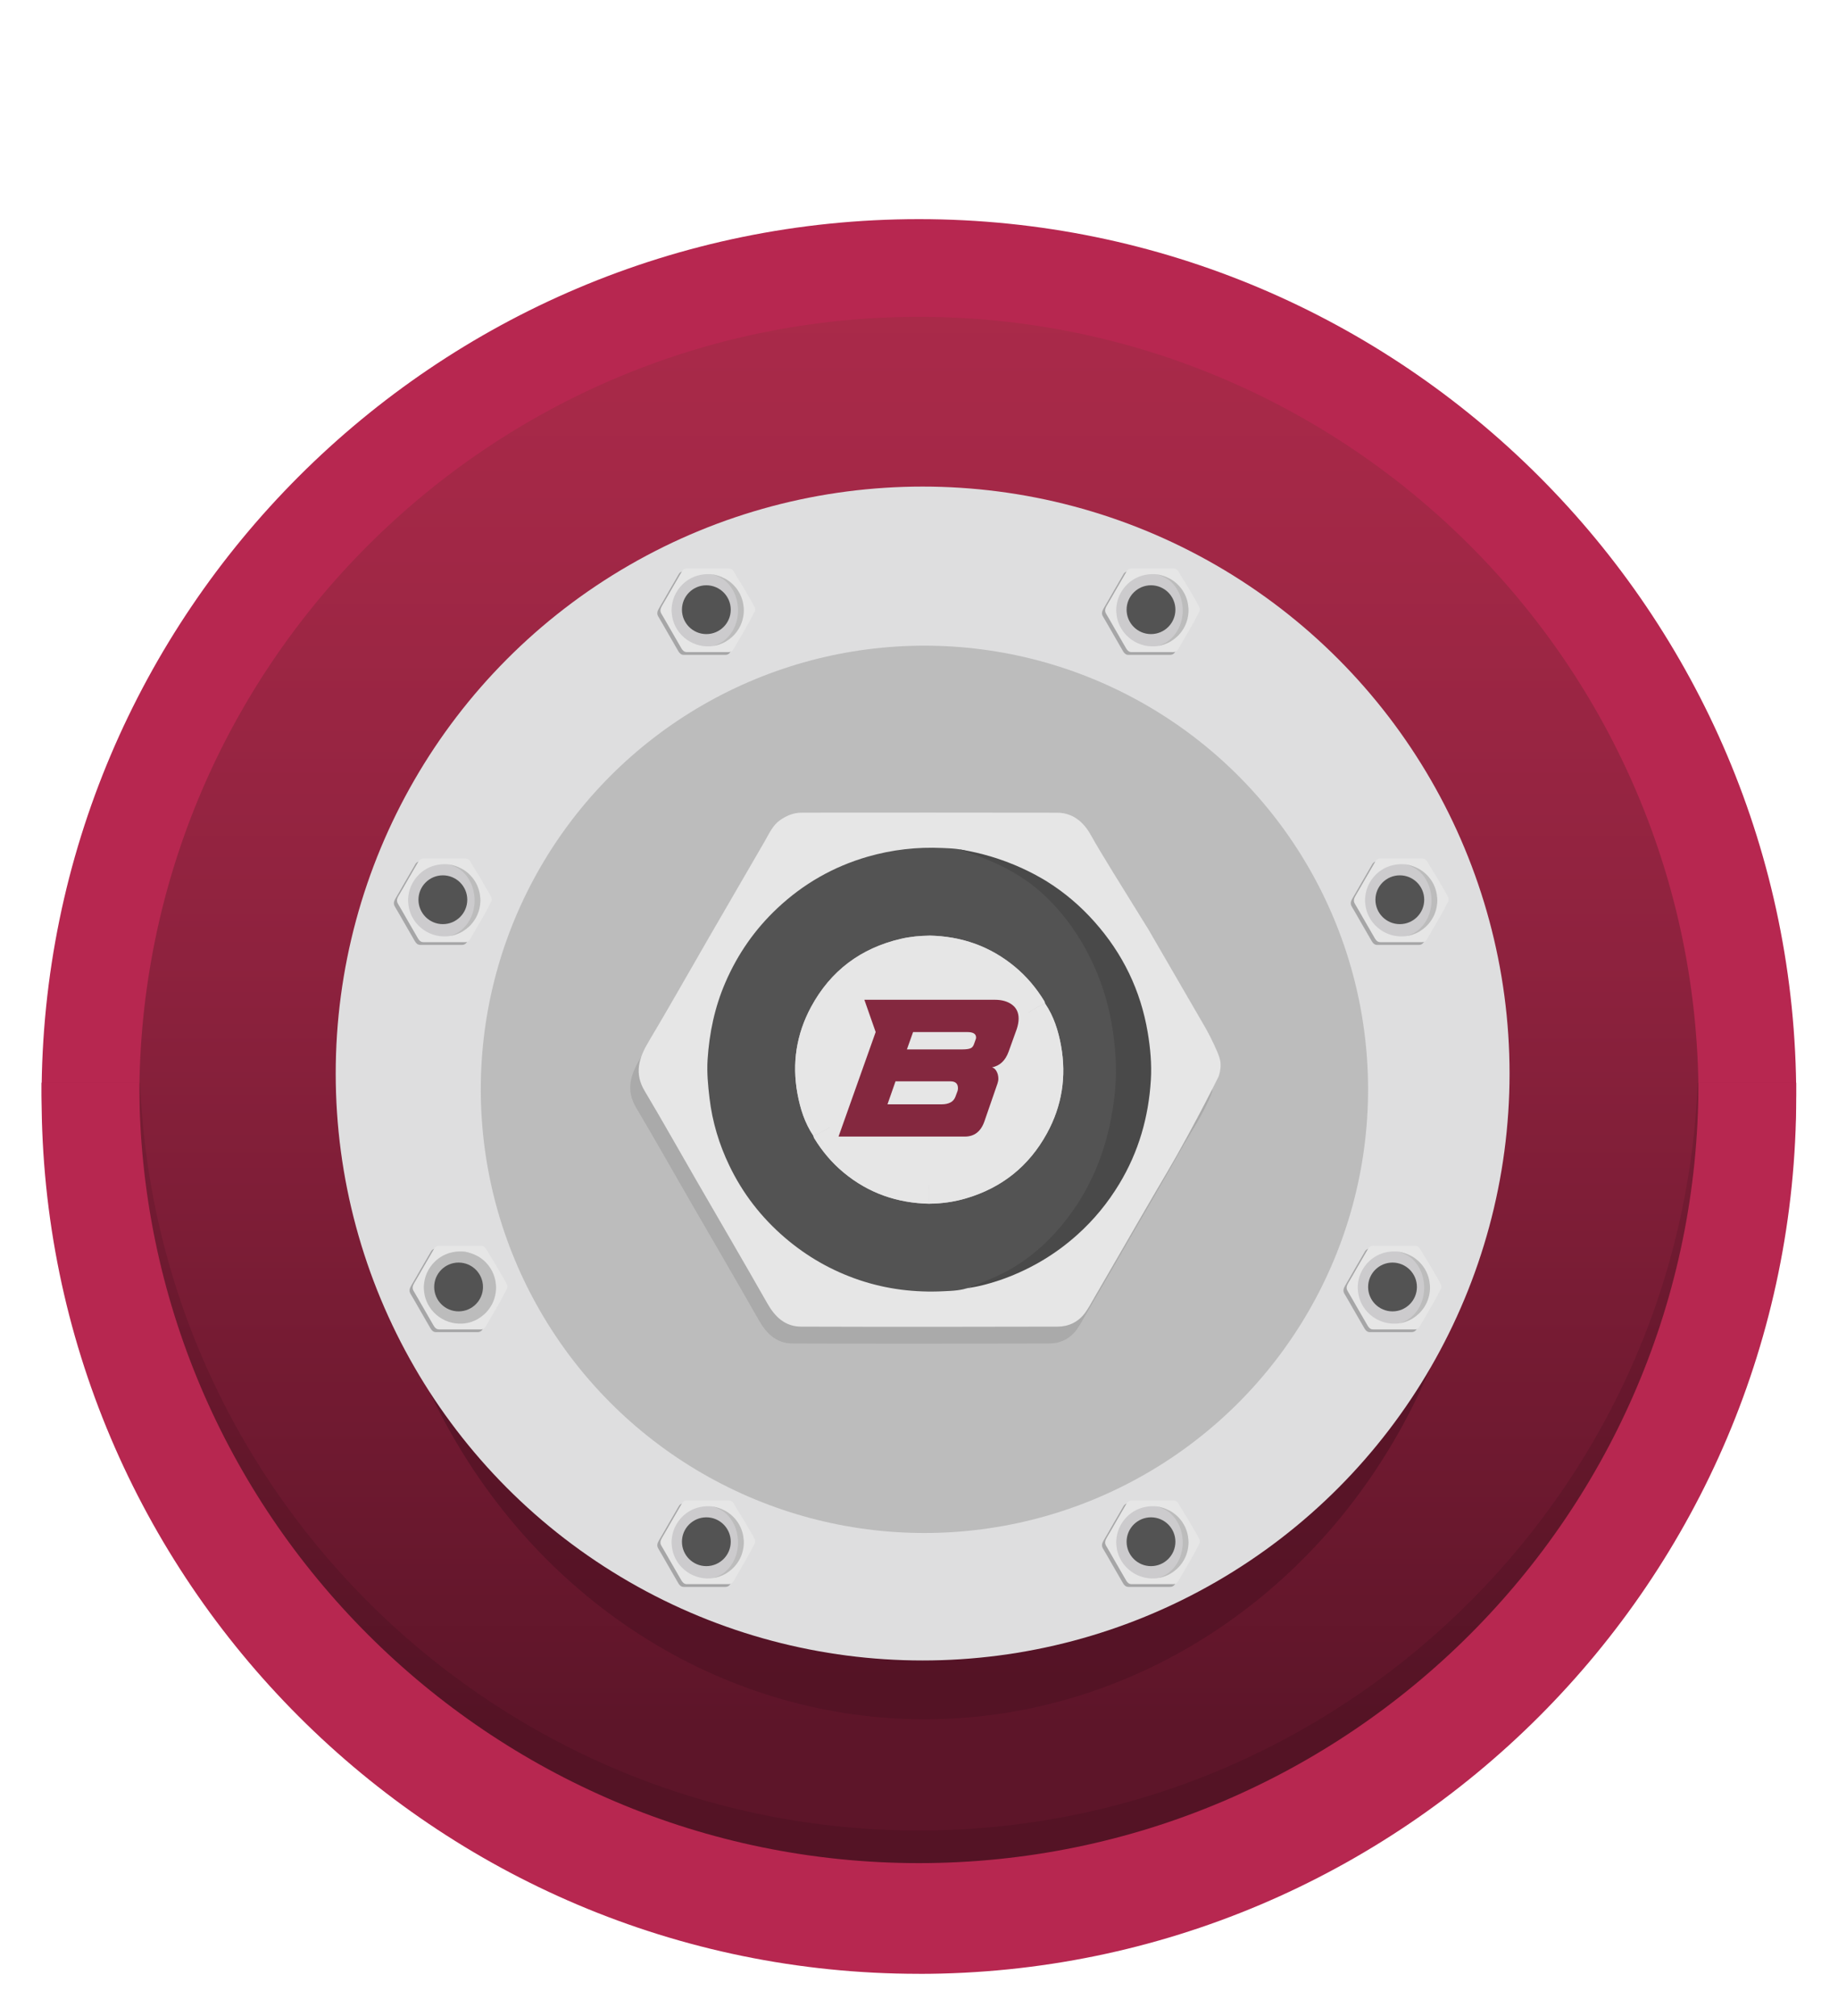 <?xml version="1.0" encoding="UTF-8"?> <svg xmlns="http://www.w3.org/2000/svg" xmlns:xlink="http://www.w3.org/1999/xlink" id="Layer_2" data-name="Layer 2" viewBox="0 0 400 438.76"> <defs> <style> .cls-1 { clip-path: url(#clippath); } .cls-2 { fill: none; } .cls-2, .cls-3, .cls-4, .cls-5, .cls-6, .cls-7, .cls-8, .cls-9, .cls-10, .cls-11, .cls-12, .cls-13, .cls-14, .cls-15 { stroke-width: 0px; } .cls-3 { fill: url(#linear-gradient); } .cls-4 { opacity: .1; } .cls-5 { opacity: .25; } .cls-16 { filter: url(#drop-shadow-2); } .cls-6 { filter: url(#drop-shadow-1); } .cls-6, .cls-13 { fill: #b72750; } .cls-7 { fill: #494949; } .cls-8 { fill: #84283f; } .cls-9 { fill: #535353; } .cls-10 { fill: #dededf; } .cls-11 { fill: #cccbcd; } .cls-12 { fill: #bcbcbc; } .cls-14 { fill: #e6e6e6; } .cls-15 { fill: #501224; opacity: .68; } </style> <linearGradient id="linear-gradient" x1="199.97" y1="375.74" x2="199.97" y2="38.75" gradientUnits="userSpaceOnUse"> <stop offset="0" stop-color="#5d1529"></stop> <stop offset=".13" stop-color="#6a182e"></stop> <stop offset=".5" stop-color="#8e223e"></stop> <stop offset=".8" stop-color="#a42847"></stop> <stop offset="1" stop-color="#ad2b4b"></stop> </linearGradient> <filter id="drop-shadow-1" filterUnits="userSpaceOnUse"> <feOffset dx="0" dy="2.83"></feOffset> <feGaussianBlur result="blur" stdDeviation="2.83"></feGaussianBlur> <feFlood flood-color="#000" flood-opacity=".15"></feFlood> <feComposite in2="blur" operator="in"></feComposite> <feComposite in="SourceGraphic"></feComposite> </filter> <clipPath id="clippath"> <path class="cls-2" d="m384.85,236.7c-2.21,100.14-85.74,180.62-184.87,179.38-97.76-1.23-178.62-81.53-180.29-180.29-.12-77.02-.24-154.05-.36-231.07C139.07,3.14,258.82,1.57,378.57,0c2.09,78.9,4.19,157.8,6.28,236.7Z"></path> </clipPath> <filter id="drop-shadow-2" filterUnits="userSpaceOnUse"> <feOffset dx="0" dy="2.83"></feOffset> <feGaussianBlur result="blur-2" stdDeviation="2.83"></feGaussianBlur> <feFlood flood-color="#000" flood-opacity=".16"></feFlood> <feComposite in2="blur-2" operator="in"></feComposite> <feComposite in="SourceGraphic"></feComposite> </filter> </defs> <g id="Layer_1-2" data-name="Layer 1"> <g> <circle class="cls-3" cx="199.97" cy="235.78" r="180.29"></circle> <path class="cls-6" d="m199.98,426.71c-105.28,0-190.93-85.65-190.93-190.93S94.7,44.86,199.98,44.86s190.93,85.65,190.93,190.93-85.65,190.93-190.93,190.93Zm0-360.59c-93.55,0-169.66,76.11-169.66,169.66s76.11,169.66,169.66,169.66,169.66-76.11,169.66-169.66-76.11-169.66-169.66-169.66Z"></path> <g class="cls-1"> <ellipse class="cls-15" cx="201.23" cy="244.63" rx="120.62" ry="129.52"></ellipse> </g> <path class="cls-4" d="m369.46,235.65c-3.67,90.33-78.27,162.7-169.48,162.7S34.15,325.99,30.49,235.65H9.22c3.68,102.06,87.81,183.97,190.75,183.97s187.07-81.91,190.75-183.97h-21.26Z"></path> <path class="cls-13" d="m369.63,235.61c0,.06,0,.12,0,.18,0,93.55-76.11,169.66-169.66,169.66S30.31,329.34,30.31,235.79c0-.06,0-.12,0-.18H9.05c0,.06,0,.12,0,.18,0,105.28,85.65,190.93,190.93,190.93s190.93-85.65,190.93-190.93c0-.06,0-.12,0-.18h-21.26Z"></path> </g> <circle class="cls-10" cx="200.79" cy="233.62" r="127.73"></circle> <g class="cls-16"> <circle class="cls-12" cx="201.18" cy="234.23" r="96.55"></circle> </g> <g> <path class="cls-11" d="m153.64,127.24c-3.04,0-5.51,2.47-5.51,5.51s2.47,5.51,5.51,5.51,5.51-2.47,5.51-5.51-2.47-5.51-5.51-5.51Zm4.09,7.53v.13h-.76v1.44h-2.11v.21h-.55v.21h-1.9v-.38h-.59v-.68h-1.39v-1.9h-.17v-2.03h.3v-.8h.17v-1.1h1.01v-.63h.97v-.63h2.15v.13h1.48v1.06h.89v1.18h.89v3.8h-.38Z"></path> <path class="cls-5" d="m163.65,133.6c-.29.77-.77,1.44-1.17,2.15-.57,1.02-1.16,2.02-1.74,3.03-.52.9-1.04,1.8-1.56,2.7-.11.18-.2.37-.33.55-.24.33-.58.48-.97.48-3.1,0-5.99.01-9.08,0-.56,0-.92-.34-1.19-.82-.83-1.46-1.67-2.9-2.51-4.35-.61-1.06-1.21-2.13-1.84-3.18-.38-.63-.2-1.17.14-1.75.72-1.21,1.41-2.43,2.11-3.65.67-1.15,1.34-2.31,2.01-3.46.15-.26.27-.55.54-.74.23-.16.48-.26.77-.26,3.01,0,6.03,0,9.04,0,.58,0,.94.34,1.22.84.82,1.45,1.67,2.89,2.5,4.33.62,1.07,1.23,2.14,1.85,3.2.1.17.15.35.23.53v.4Zm-8.87,7.5c.07,0,.14,0,.2-.02,1.36-.31,2.57-.91,3.61-1.85.58-.52,1.07-1.12,1.48-1.79.69-1.13,1.04-2.37,1.12-3.69.03-.56-.02-1.12-.11-1.68-.25-1.49-.89-2.8-1.89-3.93-.79-.89-1.74-1.57-2.85-2.02-.5-.2-1.01-.39-1.56-.45-.32-.13-.65-.13-.98-.15-.9-.04-1.79.06-2.66.31-1.21.35-2.28.96-3.19,1.82-.8.75-1.41,1.63-1.84,2.63-.38.88-.57,1.79-.63,2.74-.03.45.02.91.07,1.36.1.84.34,1.64.7,2.39.47.98,1.13,1.83,1.96,2.54.79.68,1.67,1.18,2.65,1.51.97.33,1.97.45,2.98.4.31-.02.64-.02.94-.15Z"></path> <path class="cls-14" d="m161.61,129.31c-1.13-1.67-2.26-3.34-3.38-5.02-2.76-.06-5.52-.12-8.27-.19-1.4,2.15-2.81,4.3-4.21,6.44.14,1.71.29,3.42.43,5.13l4.06,5.42,3.81.28,6.11-1.98c.91-1.9,1.82-3.8,2.74-5.7-.42-1.46-.85-2.93-1.27-4.39Zm-1.94,8.8h-.84v.08h-9.33v-.08h-.59v-10.55h10.76v10.55Z"></path> <path class="cls-14" d="m164.24,133.07c-.23.46-.6,1.19-1.08,2.08-.66,1.2-.65,1.14-1.74,3.03-.52.9-1.04,1.8-1.56,2.7-.11.18-.2.37-.33.55-.24.33-.58.48-.97.48-3.03,0-6.06.01-9.08,0-.56,0-.92-.34-1.19-.82-.83-1.46-1.67-2.9-2.51-4.35-.61-1.06-1.21-2.13-1.84-3.18-.38-.63-.2-1.17.14-1.75.72-1.21,1.41-2.43,2.11-3.65.67-1.15,1.34-2.31,2.01-3.46.15-.26.27-.55.54-.74.23-.16.48-.26.77-.26,3.01,0,6.03,0,9.04,0,.18,0,.33.03.48.09.44.18.66.59.75.74.33.59,1.05,1.75,2.01,3.3.67,1.15,1.34,2.31,2.01,3.46.14.25.25.47.33.64.19.4.21.53.22.66,0,.2-.04.37-.08.47Zm-8.78,7.43c.07,0,.14,0,.2-.02,1.36-.31,2.57-.91,3.61-1.85.58-.52,1.07-1.12,1.48-1.79.69-1.13,1.04-2.37,1.12-3.69.03-.56-.02-1.12-.11-1.68-.25-1.49-.89-2.8-1.89-3.93-.79-.89-1.74-1.57-2.85-2.02-.5-.2-1.01-.39-1.56-.45-.32-.13-.65-.13-.98-.15-.9-.04-1.79.06-2.66.31-1.21.35-2.28.96-3.19,1.82-.8.75-1.41,1.63-1.84,2.63-.38.88-.57,1.79-.63,2.74-.03.45.02.91.07,1.36.1.84.34,1.64.7,2.39.47.98,1.13,1.83,1.96,2.54.79.68,1.67,1.18,2.65,1.51.97.33,1.97.45,2.98.4.31-.02.64-.02.94-.15Z"></path> <path class="cls-11" d="m155.46,140.5c-.3.12-.63.13-.94.15-1.02.05-2.02-.07-2.98-.4-.98-.33-1.86-.83-2.65-1.51-.83-.71-1.48-1.56-1.96-2.54-.36-.76-.6-1.55-.7-2.39-.05-.45-.1-.91-.07-1.36.06-.95.25-1.86.63-2.74.44-1,1.05-1.88,1.84-2.63.92-.86,1.98-1.47,3.19-1.82.87-.25,1.76-.35,2.66-.31.33.02.67.02.98.15.11.03.26.08.44.14,1.2.41,2.03,1.06,2.46,1.43.23.2,1.09.98,1.76,2.31.93,1.84.9,3.51.88,4.15-.01.38-.06,1.1-.3,1.98-.13.49-.43,1.45-1.1,2.51-.23.37-.42.67-.77,1.03-.7.74-1.47,1.12-1.93,1.34-.38.19-.7.3-.79.33-.26.09-.48.14-.65.18Zm-1.45-12.45c-.34,0-.68.04-1.01.11-1.42.33-2.48,1.13-3.18,2.41-.52.96-.68,1.99-.48,3.07.1.53.25,1.04.56,1.49.01.03.02.07.03.09.28.46.62.87,1.04,1.21.88.73,1.89,1.08,3.03,1.11.44,0,.88-.06,1.3-.19,1.27-.37,2.23-1.14,2.87-2.3.53-.97.7-2.01.5-3.11-.1-.53-.25-1.04-.56-1.49-.01-.03-.02-.07-.03-.09-.28-.46-.62-.87-1.04-1.21-.88-.73-1.89-1.08-3.03-1.1Z"></path> <path class="cls-12" d="m155.33,140.54c.18-.06.42-.15.7-.26.07-.03.48-.2.82-.39.68-.39,1.28-.9,1.8-1.51.96-1.13,1.54-2.43,1.81-3.88.13-.69.19-1.39.15-2.09-.07-1.19-.32-2.34-.83-3.42-.43-.9-.98-1.7-1.71-2.38-.92-.86-1.98-1.24-2.46-1.42-.22-.09-.41-.15-.55-.19.5.08,1.19.23,1.96.55.62.26,1.05.52,1.18.6.62.39,1.17.86,1.67,1.41,1,1.12,1.64,2.43,1.89,3.93.09.56.14,1.12.11,1.68-.08,1.32-.43,2.55-1.12,3.69-.41.67-.9,1.27-1.48,1.79-.4.36-.82.66-1.26.93-1.13.67-2.11.87-2.35.92-.14.03-.25.04-.33.06Z"></path> <path class="cls-4" d="m154.01,136.3c-1.01-.04-1.88-.4-2.57-1.14-.17-.18-.3-.39-.45-.59-.3-.56-.48-1.16-.48-1.81,0-1.76,1.38-3.27,3.12-3.44.13-.01.25-.02.38-.04,1.02.04,1.89.4,2.59,1.16.16.18.29.38.44.58.31.57.49,1.17.48,1.82-.04,1.85-1.46,3.26-3.12,3.42-.13.01-.25.02-.38.04Z"></path> <circle class="cls-9" cx="153.72" cy="132.68" r="5.31"></circle> </g> <g> <path class="cls-11" d="m153.64,330.07c-3.04,0-5.51,2.47-5.51,5.51s2.47,5.51,5.51,5.51,5.51-2.47,5.51-5.51-2.47-5.51-5.51-5.51Zm4.09,7.53v.13h-.76v1.44h-2.11v.21h-.55v.21h-1.9v-.38h-.59v-.68h-1.39v-1.9h-.17v-2.03h.3v-.8h.17v-1.1h1.01v-.63h.97v-.63h2.15v.13h1.48v1.06h.89v1.18h.89v3.8h-.38Z"></path> <path class="cls-5" d="m163.65,336.43c-.29.77-.77,1.44-1.17,2.15-.57,1.02-1.16,2.02-1.74,3.03-.52.9-1.04,1.8-1.56,2.7-.11.18-.2.37-.33.55-.24.33-.58.48-.97.48-3.1,0-5.99.01-9.08,0-.56,0-.92-.34-1.19-.82-.83-1.46-1.67-2.9-2.51-4.35-.61-1.06-1.21-2.13-1.84-3.18-.38-.63-.2-1.17.14-1.75.72-1.21,1.41-2.43,2.11-3.65.67-1.15,1.34-2.31,2.01-3.46.15-.26.27-.55.54-.74.23-.16.48-.26.77-.26,3.01,0,6.03,0,9.04,0,.58,0,.94.34,1.22.84.82,1.45,1.67,2.89,2.5,4.33.62,1.07,1.23,2.14,1.85,3.2.1.17.15.35.23.53v.4Zm-8.87,7.5c.07,0,.14,0,.2-.02,1.36-.31,2.57-.91,3.61-1.85.58-.52,1.07-1.12,1.48-1.79.69-1.13,1.04-2.37,1.12-3.69.03-.56-.02-1.12-.11-1.68-.25-1.49-.89-2.8-1.89-3.93-.79-.89-1.74-1.57-2.85-2.02-.5-.2-1.01-.39-1.56-.45-.32-.13-.65-.13-.98-.15-.9-.04-1.79.06-2.66.31-1.21.35-2.28.96-3.19,1.82-.8.75-1.41,1.63-1.84,2.63-.38.88-.57,1.79-.63,2.74-.03.45.02.91.07,1.36.1.84.34,1.64.7,2.39.47.98,1.13,1.83,1.96,2.54.79.68,1.67,1.18,2.65,1.51.97.33,1.97.45,2.98.4.31-.02.64-.02.94-.15Z"></path> <path class="cls-14" d="m161.61,332.14c-1.13-1.67-2.26-3.34-3.38-5.02-2.76-.06-5.52-.12-8.27-.19-1.4,2.15-2.81,4.3-4.21,6.44.14,1.71.29,3.42.43,5.13l4.06,5.42,3.81.28,6.11-1.98c.91-1.9,1.82-3.8,2.74-5.7-.42-1.46-.85-2.93-1.27-4.39Zm-1.94,8.8h-.84v.08h-9.33v-.08h-.59v-10.55h10.76v10.55Z"></path> <path class="cls-14" d="m164.24,335.9c-.23.46-.6,1.19-1.08,2.08-.66,1.2-.65,1.14-1.74,3.03-.52.9-1.04,1.8-1.56,2.7-.11.18-.2.37-.33.55-.24.33-.58.48-.97.48-3.03,0-6.06.01-9.08,0-.56,0-.92-.34-1.19-.82-.83-1.46-1.67-2.9-2.51-4.35-.61-1.06-1.21-2.13-1.84-3.18-.38-.63-.2-1.17.14-1.75.72-1.21,1.41-2.43,2.11-3.65.67-1.15,1.34-2.31,2.01-3.46.15-.26.27-.55.54-.74.23-.16.48-.26.77-.26,3.01,0,6.03,0,9.04,0,.18,0,.33.03.48.09.44.18.66.59.75.74.33.59,1.05,1.75,2.01,3.3.67,1.15,1.34,2.31,2.01,3.46.14.25.25.47.33.64.19.4.21.53.22.66,0,.2-.04.37-.08.47Zm-8.78,7.43c.07,0,.14,0,.2-.02,1.36-.31,2.57-.91,3.61-1.85.58-.52,1.07-1.12,1.48-1.79.69-1.13,1.04-2.37,1.12-3.69.03-.56-.02-1.12-.11-1.68-.25-1.49-.89-2.8-1.89-3.93-.79-.89-1.74-1.57-2.85-2.02-.5-.2-1.01-.39-1.56-.45-.32-.13-.65-.13-.98-.15-.9-.04-1.79.06-2.66.31-1.21.35-2.28.96-3.19,1.82-.8.75-1.41,1.63-1.84,2.63-.38.88-.57,1.79-.63,2.74-.03.45.02.91.07,1.36.1.84.34,1.64.7,2.39.47.98,1.13,1.83,1.96,2.54.79.68,1.67,1.18,2.65,1.51.97.33,1.97.45,2.98.4.31-.02.64-.02.94-.15Z"></path> <path class="cls-11" d="m155.46,343.34c-.3.12-.63.13-.94.15-1.02.05-2.02-.07-2.98-.4-.98-.33-1.86-.83-2.65-1.51-.83-.71-1.48-1.56-1.96-2.54-.36-.76-.6-1.55-.7-2.39-.05-.45-.1-.91-.07-1.36.06-.95.25-1.86.63-2.74.44-1,1.05-1.88,1.84-2.63.92-.86,1.98-1.47,3.19-1.82.87-.25,1.76-.35,2.66-.31.33.02.67.02.98.15.11.03.26.08.44.14,1.2.41,2.03,1.06,2.46,1.43.23.2,1.09.98,1.76,2.31.93,1.84.9,3.51.88,4.15-.01.38-.06,1.1-.3,1.98-.13.49-.43,1.45-1.1,2.51-.23.37-.42.67-.77,1.03-.7.74-1.47,1.12-1.93,1.34-.38.19-.7.3-.79.33-.26.09-.48.14-.65.18Zm-1.45-12.45c-.34,0-.68.04-1.01.11-1.42.33-2.48,1.13-3.18,2.41-.52.96-.68,1.99-.48,3.07.1.53.25,1.04.56,1.49.01.03.02.07.03.09.28.46.62.87,1.04,1.21.88.73,1.89,1.08,3.03,1.11.44,0,.88-.06,1.3-.19,1.27-.37,2.23-1.14,2.87-2.3.53-.97.7-2.01.5-3.11-.1-.53-.25-1.04-.56-1.49-.01-.03-.02-.07-.03-.09-.28-.46-.62-.87-1.04-1.21-.88-.73-1.89-1.08-3.03-1.1Z"></path> <path class="cls-12" d="m155.33,343.38c.18-.06.42-.15.7-.26.07-.03.48-.2.82-.39.68-.39,1.28-.9,1.8-1.51.96-1.13,1.54-2.43,1.81-3.88.13-.69.19-1.39.15-2.09-.07-1.19-.32-2.34-.83-3.42-.43-.9-.98-1.7-1.71-2.38-.92-.86-1.98-1.24-2.46-1.42-.22-.09-.41-.15-.55-.19.5.08,1.19.23,1.96.55.62.26,1.05.52,1.18.6.62.39,1.17.86,1.67,1.41,1,1.12,1.64,2.43,1.89,3.93.09.56.14,1.12.11,1.68-.08,1.32-.43,2.55-1.12,3.69-.41.67-.9,1.27-1.48,1.79-.4.36-.82.66-1.26.93-1.13.67-2.11.87-2.35.92-.14.03-.25.04-.33.06Z"></path> <path class="cls-4" d="m154.01,339.14c-1.01-.04-1.88-.4-2.57-1.14-.17-.18-.3-.39-.45-.59-.3-.56-.48-1.16-.48-1.81,0-1.76,1.38-3.27,3.12-3.44.13-.01.25-.02.38-.04,1.02.04,1.89.4,2.59,1.16.16.18.29.38.44.58.31.57.49,1.17.48,1.82-.04,1.85-1.46,3.26-3.12,3.42-.13.01-.25.02-.38.04Z"></path> <circle class="cls-9" cx="153.72" cy="335.51" r="5.31"></circle> </g> <g> <path class="cls-11" d="m250.42,127.24c-3.04,0-5.51,2.47-5.51,5.51s2.47,5.51,5.51,5.51,5.51-2.47,5.51-5.51-2.47-5.51-5.51-5.51Zm4.09,7.53v.13h-.76v1.44h-2.11v.21h-.55v.21h-1.9v-.38h-.59v-.68h-1.39v-1.9h-.17v-2.03h.3v-.8h.17v-1.1h1.01v-.63h.97v-.63h2.15v.13h1.48v1.06h.89v1.18h.89v3.8h-.38Z"></path> <path class="cls-5" d="m260.43,133.6c-.29.77-.77,1.44-1.17,2.15-.57,1.02-1.16,2.02-1.74,3.03-.52.9-1.04,1.8-1.56,2.7-.11.18-.2.37-.33.55-.24.33-.58.48-.97.48-3.1,0-5.99.01-9.08,0-.56,0-.92-.34-1.19-.82-.83-1.46-1.67-2.9-2.51-4.35-.61-1.06-1.21-2.13-1.84-3.18-.38-.63-.2-1.17.14-1.75.72-1.21,1.41-2.43,2.11-3.65.67-1.15,1.34-2.31,2.01-3.46.15-.26.27-.55.54-.74.23-.16.48-.26.77-.26,3.01,0,6.03,0,9.04,0,.58,0,.94.34,1.22.84.82,1.45,1.67,2.89,2.5,4.33.62,1.07,1.23,2.14,1.85,3.2.1.17.15.35.23.53v.4Zm-8.87,7.5c.07,0,.14,0,.2-.02,1.36-.31,2.57-.91,3.61-1.85.58-.52,1.07-1.12,1.48-1.79.69-1.13,1.04-2.37,1.12-3.69.03-.56-.02-1.12-.11-1.68-.25-1.49-.89-2.8-1.89-3.93-.79-.89-1.74-1.57-2.85-2.02-.5-.2-1.01-.39-1.56-.45-.32-.13-.65-.13-.98-.15-.9-.04-1.79.06-2.66.31-1.21.35-2.28.96-3.19,1.82-.8.75-1.41,1.63-1.84,2.63-.38.88-.57,1.79-.63,2.74-.03.45.02.91.07,1.36.1.84.34,1.64.7,2.39.47.98,1.13,1.83,1.96,2.54.79.68,1.67,1.18,2.65,1.51.97.33,1.97.45,2.98.4.31-.02.64-.02.94-.15Z"></path> <path class="cls-14" d="m258.39,129.31c-1.13-1.67-2.26-3.34-3.38-5.02-2.76-.06-5.52-.12-8.27-.19-1.4,2.15-2.81,4.3-4.21,6.44.14,1.71.29,3.42.43,5.13l4.06,5.42,3.81.28,6.11-1.98c.91-1.9,1.82-3.8,2.74-5.7-.42-1.46-.85-2.93-1.27-4.39Zm-1.94,8.8h-.84v.08h-9.33v-.08h-.59v-10.55h10.76v10.55Z"></path> <path class="cls-14" d="m261.02,133.07c-.23.46-.6,1.19-1.08,2.08-.66,1.2-.65,1.14-1.74,3.03-.52.9-1.04,1.8-1.56,2.7-.11.18-.2.37-.33.55-.24.33-.58.48-.97.48-3.03,0-6.06.01-9.08,0-.56,0-.92-.34-1.19-.82-.83-1.46-1.67-2.9-2.51-4.35-.61-1.06-1.21-2.13-1.84-3.18-.38-.63-.2-1.17.14-1.75.72-1.21,1.41-2.43,2.11-3.65.67-1.15,1.34-2.31,2.01-3.46.15-.26.27-.55.54-.74.23-.16.48-.26.77-.26,3.01,0,6.03,0,9.04,0,.18,0,.33.03.48.09.44.18.66.59.75.74.33.59,1.05,1.75,2.01,3.3.67,1.15,1.34,2.31,2.01,3.46.14.25.25.47.33.64.19.4.21.53.22.66,0,.2-.04.37-.08.47Zm-8.78,7.43c.07,0,.14,0,.2-.02,1.36-.31,2.57-.91,3.61-1.85.58-.52,1.07-1.12,1.48-1.79.69-1.13,1.04-2.37,1.12-3.69.03-.56-.02-1.12-.11-1.68-.25-1.49-.89-2.8-1.89-3.93-.79-.89-1.74-1.57-2.85-2.02-.5-.2-1.01-.39-1.56-.45-.32-.13-.65-.13-.98-.15-.9-.04-1.79.06-2.66.31-1.21.35-2.28.96-3.19,1.82-.8.75-1.41,1.63-1.84,2.63-.38.88-.57,1.79-.63,2.74-.03.45.02.91.07,1.36.1.84.34,1.64.7,2.39.47.98,1.13,1.83,1.96,2.54.79.68,1.67,1.18,2.65,1.51.97.33,1.97.45,2.98.4.31-.02.64-.02.94-.15Z"></path> <path class="cls-11" d="m252.23,140.5c-.3.12-.63.13-.94.15-1.02.05-2.02-.07-2.98-.4-.98-.33-1.86-.83-2.65-1.51-.83-.71-1.48-1.56-1.96-2.54-.36-.76-.6-1.55-.7-2.39-.05-.45-.1-.91-.07-1.36.06-.95.25-1.86.63-2.74.44-1,1.05-1.88,1.84-2.63.92-.86,1.98-1.47,3.19-1.82.87-.25,1.76-.35,2.66-.31.33.02.67.02.98.15.11.03.26.08.44.14,1.2.41,2.03,1.06,2.46,1.43.23.2,1.09.98,1.76,2.31.93,1.84.9,3.51.88,4.15-.01.38-.06,1.1-.3,1.98-.13.49-.43,1.45-1.1,2.51-.23.37-.42.67-.77,1.03-.7.74-1.47,1.12-1.93,1.34-.38.19-.7.3-.79.33-.26.09-.48.14-.65.18Zm-1.45-12.45c-.34,0-.68.04-1.01.11-1.42.33-2.48,1.13-3.18,2.41-.52.96-.68,1.99-.48,3.07.1.53.25,1.04.56,1.49.01.03.02.07.03.09.28.46.62.87,1.04,1.21.88.73,1.89,1.08,3.03,1.11.44,0,.88-.06,1.3-.19,1.27-.37,2.23-1.14,2.87-2.3.53-.97.7-2.01.5-3.11-.1-.53-.25-1.04-.56-1.49-.01-.03-.02-.07-.03-.09-.28-.46-.62-.87-1.04-1.21-.88-.73-1.89-1.08-3.03-1.1Z"></path> <path class="cls-12" d="m252.11,140.54c.18-.06.42-.15.7-.26.07-.03.48-.2.82-.39.68-.39,1.28-.9,1.8-1.51.96-1.13,1.54-2.43,1.81-3.88.13-.69.19-1.39.15-2.09-.07-1.19-.32-2.34-.83-3.42-.43-.9-.98-1.7-1.71-2.38-.92-.86-1.98-1.24-2.46-1.42-.22-.09-.41-.15-.55-.19.5.08,1.19.23,1.96.55.62.26,1.05.52,1.18.6.62.39,1.17.86,1.67,1.41,1,1.12,1.64,2.43,1.89,3.93.09.56.14,1.12.11,1.68-.08,1.32-.43,2.55-1.12,3.69-.41.67-.9,1.27-1.48,1.79-.4.36-.82.66-1.26.93-1.13.67-2.11.87-2.35.92-.14.03-.25.04-.33.06Z"></path> <path class="cls-4" d="m250.78,136.3c-1.01-.04-1.88-.4-2.57-1.14-.17-.18-.3-.39-.45-.59-.3-.56-.48-1.16-.48-1.81,0-1.76,1.38-3.27,3.12-3.44.13-.01.25-.02.38-.04,1.02.04,1.89.4,2.59,1.16.16.18.29.38.44.58.31.57.49,1.17.48,1.82-.04,1.85-1.46,3.26-3.12,3.42-.13.01-.25.02-.38.04Z"></path> <circle class="cls-9" cx="250.49" cy="132.68" r="5.31"></circle> </g> <g> <path class="cls-11" d="m250.42,330.07c-3.04,0-5.51,2.47-5.51,5.51s2.47,5.51,5.51,5.51,5.51-2.47,5.51-5.51-2.47-5.51-5.51-5.51Zm4.09,7.53v.13h-.76v1.44h-2.11v.21h-.55v.21h-1.9v-.38h-.59v-.68h-1.39v-1.9h-.17v-2.03h.3v-.8h.17v-1.1h1.01v-.63h.97v-.63h2.15v.13h1.48v1.06h.89v1.18h.89v3.8h-.38Z"></path> <path class="cls-5" d="m260.43,336.43c-.29.77-.77,1.44-1.17,2.15-.57,1.02-1.16,2.02-1.74,3.03-.52.9-1.04,1.8-1.56,2.7-.11.18-.2.37-.33.55-.24.33-.58.48-.97.48-3.1,0-5.99.01-9.08,0-.56,0-.92-.34-1.19-.82-.83-1.46-1.67-2.9-2.51-4.35-.61-1.06-1.21-2.13-1.84-3.18-.38-.63-.2-1.17.14-1.75.72-1.21,1.41-2.43,2.11-3.65.67-1.15,1.34-2.31,2.01-3.46.15-.26.27-.55.54-.74.23-.16.48-.26.77-.26,3.01,0,6.03,0,9.04,0,.58,0,.94.34,1.22.84.82,1.45,1.67,2.89,2.5,4.33.62,1.07,1.23,2.14,1.85,3.2.1.17.15.35.23.53v.4Zm-8.87,7.5c.07,0,.14,0,.2-.02,1.36-.31,2.57-.91,3.61-1.85.58-.52,1.07-1.12,1.48-1.79.69-1.13,1.04-2.37,1.12-3.69.03-.56-.02-1.12-.11-1.68-.25-1.49-.89-2.8-1.89-3.93-.79-.89-1.74-1.57-2.85-2.02-.5-.2-1.01-.39-1.56-.45-.32-.13-.65-.13-.98-.15-.9-.04-1.79.06-2.66.31-1.21.35-2.28.96-3.19,1.82-.8.75-1.41,1.63-1.84,2.63-.38.88-.57,1.79-.63,2.74-.03.45.02.91.07,1.36.1.84.34,1.64.7,2.39.47.98,1.13,1.83,1.96,2.54.79.68,1.67,1.18,2.65,1.51.97.33,1.97.45,2.98.4.31-.02.64-.02.94-.15Z"></path> <path class="cls-14" d="m258.39,332.14c-1.13-1.67-2.26-3.34-3.38-5.02-2.76-.06-5.52-.12-8.27-.19-1.4,2.15-2.81,4.3-4.21,6.44.14,1.71.29,3.42.43,5.13l4.06,5.42,3.81.28,6.11-1.98c.91-1.9,1.82-3.8,2.74-5.7-.42-1.46-.85-2.93-1.27-4.39Zm-1.94,8.8h-.84v.08h-9.33v-.08h-.59v-10.55h10.76v10.55Z"></path> <path class="cls-14" d="m261.02,335.9c-.23.46-.6,1.19-1.08,2.08-.66,1.2-.65,1.14-1.74,3.03-.52.9-1.04,1.8-1.56,2.7-.11.18-.2.37-.33.55-.24.33-.58.48-.97.48-3.03,0-6.06.01-9.08,0-.56,0-.92-.34-1.19-.82-.83-1.46-1.67-2.9-2.51-4.35-.61-1.06-1.21-2.13-1.84-3.18-.38-.63-.2-1.17.14-1.75.72-1.21,1.41-2.43,2.11-3.65.67-1.15,1.34-2.31,2.01-3.46.15-.26.27-.55.54-.74.23-.16.48-.26.77-.26,3.01,0,6.03,0,9.04,0,.18,0,.33.03.48.09.44.18.66.59.75.74.33.59,1.05,1.75,2.01,3.3.67,1.15,1.34,2.31,2.01,3.46.14.25.25.47.33.64.19.4.21.53.22.66,0,.2-.04.37-.08.47Zm-8.78,7.43c.07,0,.14,0,.2-.02,1.36-.31,2.57-.91,3.61-1.85.58-.52,1.07-1.12,1.48-1.79.69-1.13,1.04-2.37,1.12-3.69.03-.56-.02-1.12-.11-1.68-.25-1.49-.89-2.8-1.89-3.93-.79-.89-1.74-1.57-2.85-2.02-.5-.2-1.01-.39-1.56-.45-.32-.13-.65-.13-.98-.15-.9-.04-1.79.06-2.66.31-1.21.35-2.28.96-3.19,1.82-.8.75-1.41,1.63-1.84,2.63-.38.88-.57,1.79-.63,2.74-.03.45.02.91.07,1.36.1.84.34,1.64.7,2.39.47.98,1.13,1.83,1.96,2.54.79.68,1.67,1.18,2.65,1.51.97.33,1.97.45,2.98.4.31-.02.64-.02.94-.15Z"></path> <path class="cls-11" d="m252.23,343.34c-.3.12-.63.13-.94.15-1.02.05-2.02-.07-2.98-.4-.98-.33-1.86-.83-2.65-1.51-.83-.71-1.48-1.56-1.96-2.54-.36-.76-.6-1.55-.7-2.39-.05-.45-.1-.91-.07-1.36.06-.95.25-1.86.63-2.74.44-1,1.05-1.88,1.84-2.63.92-.86,1.98-1.47,3.19-1.82.87-.25,1.76-.35,2.66-.31.33.02.67.02.98.15.11.03.26.08.44.14,1.2.41,2.03,1.06,2.46,1.43.23.2,1.09.98,1.76,2.31.93,1.84.9,3.51.88,4.15-.01.38-.06,1.1-.3,1.98-.13.49-.43,1.45-1.1,2.51-.23.37-.42.67-.77,1.03-.7.74-1.47,1.12-1.93,1.34-.38.19-.7.3-.79.33-.26.09-.48.14-.65.18Zm-1.45-12.45c-.34,0-.68.04-1.01.11-1.42.33-2.48,1.13-3.18,2.41-.52.96-.68,1.99-.48,3.07.1.53.25,1.04.56,1.49.01.03.02.07.03.09.28.46.62.87,1.04,1.21.88.73,1.89,1.08,3.03,1.11.44,0,.88-.06,1.3-.19,1.27-.37,2.23-1.14,2.87-2.3.53-.97.7-2.01.5-3.11-.1-.53-.25-1.04-.56-1.49-.01-.03-.02-.07-.03-.09-.28-.46-.62-.87-1.04-1.21-.88-.73-1.89-1.08-3.03-1.1Z"></path> <path class="cls-12" d="m252.11,343.38c.18-.06.42-.15.7-.26.07-.03.48-.2.82-.39.68-.39,1.28-.9,1.8-1.51.96-1.13,1.54-2.43,1.81-3.88.13-.69.19-1.39.15-2.09-.07-1.19-.32-2.34-.83-3.42-.43-.9-.98-1.7-1.71-2.38-.92-.86-1.98-1.24-2.46-1.42-.22-.09-.41-.15-.55-.19.5.08,1.19.23,1.96.55.62.26,1.05.52,1.18.6.62.39,1.17.86,1.67,1.41,1,1.12,1.64,2.43,1.89,3.93.09.56.14,1.12.11,1.68-.08,1.32-.43,2.55-1.12,3.69-.41.67-.9,1.27-1.48,1.79-.4.36-.82.66-1.26.93-1.13.67-2.11.87-2.35.92-.14.03-.25.04-.33.06Z"></path> <path class="cls-4" d="m250.78,339.14c-1.01-.04-1.88-.4-2.57-1.14-.17-.18-.3-.39-.45-.59-.3-.56-.48-1.16-.48-1.81,0-1.76,1.38-3.27,3.12-3.44.13-.01.25-.02.38-.04,1.02.04,1.89.4,2.59,1.16.16.18.29.38.44.58.31.57.49,1.17.48,1.82-.04,1.85-1.46,3.26-3.12,3.42-.13.01-.25.02-.38.04Z"></path> <circle class="cls-9" cx="250.49" cy="335.51" r="5.31"></circle> </g> <g> <path class="cls-11" d="m99.72,274.63c-3.04,0-5.51,2.47-5.51,5.51s2.47,5.51,5.51,5.51,5.51-2.47,5.51-5.51-2.47-5.51-5.51-5.51Zm4.09,7.53v.13h-.76v1.44h-2.11v.21h-.55v.21h-1.9v-.38h-.59v-.68h-1.39v-1.9h-.17v-2.03h.3v-.8h.17v-1.1h1.01v-.63h.97v-.63h2.15v.13h1.48v1.06h.89v1.18h.89v3.8h-.38Z"></path> <path class="cls-5" d="m109.73,280.99c-.29.77-.77,1.44-1.17,2.15-.57,1.02-1.16,2.02-1.74,3.03-.52.9-1.04,1.8-1.56,2.7-.11.18-.2.37-.33.55-.24.33-.58.48-.97.48-3.1,0-5.99.01-9.08,0-.56,0-.92-.34-1.19-.82-.83-1.46-1.67-2.9-2.51-4.35-.61-1.06-1.21-2.13-1.84-3.18-.38-.63-.2-1.17.14-1.75.72-1.21,1.41-2.43,2.11-3.65.67-1.15,1.34-2.31,2.01-3.46.15-.26.27-.55.54-.74.23-.16.48-.26.77-.26,3.01,0,6.03,0,9.04,0,.58,0,.94.34,1.22.84.82,1.45,1.67,2.89,2.5,4.33.62,1.07,1.23,2.14,1.85,3.2.1.17.15.35.23.53v.4Zm-8.87,7.5c.07,0,.14,0,.2-.02,1.36-.31,2.57-.91,3.61-1.85.58-.52,1.07-1.12,1.48-1.79.69-1.13,1.04-2.37,1.12-3.69.03-.56-.02-1.12-.11-1.68-.25-1.49-.89-2.8-1.89-3.93-.79-.89-1.74-1.57-2.85-2.02-.5-.2-1.01-.39-1.56-.45-.32-.13-.65-.13-.98-.15-.9-.04-1.79.06-2.66.31-1.21.35-2.28.96-3.19,1.82-.8.75-1.41,1.63-1.84,2.63-.38.88-.57,1.79-.63,2.74-.03.45.02.91.07,1.36.1.84.34,1.64.7,2.39.47.98,1.13,1.83,1.96,2.54.79.68,1.67,1.18,2.65,1.51.97.33,1.97.45,2.98.4.31-.02.64-.02.94-.15Z"></path> <path class="cls-14" d="m107.7,276.7c-1.13-1.67-2.26-3.34-3.38-5.02-2.76-.06-5.52-.12-8.27-.19-1.4,2.15-2.81,4.3-4.21,6.44.14,1.71.29,3.42.43,5.13l4.06,5.42,3.81.28,6.11-1.98c.91-1.9,1.82-3.8,2.74-5.7-.42-1.46-.85-2.93-1.27-4.39Zm-1.94,8.8h-.84v.08h-9.33v-.08h-.59v-10.55h10.76v10.55Z"></path> <path class="cls-14" d="m110.32,280.46c-.23.46-.6,1.19-1.08,2.08-.66,1.2-.65,1.14-1.74,3.03-.52.9-1.04,1.8-1.56,2.7-.11.18-.2.37-.33.55-.24.33-.58.48-.97.48-3.03,0-6.06.01-9.08,0-.56,0-.92-.34-1.19-.82-.83-1.46-1.67-2.9-2.51-4.35-.61-1.06-1.21-2.13-1.84-3.18-.38-.63-.2-1.17.14-1.75.72-1.21,1.41-2.43,2.11-3.65.67-1.15,1.34-2.31,2.01-3.46.15-.26.27-.55.54-.74.23-.16.48-.26.77-.26,3.01,0,6.03,0,9.04,0,.18,0,.33.03.48.09.44.18.66.59.75.74.33.59,1.05,1.75,2.01,3.3.67,1.15,1.34,2.31,2.01,3.46.14.25.25.47.33.64.19.4.21.53.22.66,0,.2-.04.37-.08.47Zm-8.78,7.43c.07,0,.14,0,.2-.02,1.36-.31,2.57-.91,3.61-1.85.58-.52,1.07-1.12,1.48-1.79.69-1.13,1.04-2.37,1.12-3.69.03-.56-.02-1.12-.11-1.68-.25-1.49-.89-2.8-1.89-3.93-.79-.89-1.74-1.57-2.85-2.02-.5-.2-1.01-.39-1.56-.45-.32-.13-.65-.13-.98-.15-.9-.04-1.79.06-2.66.31-1.21.35-2.28.96-3.19,1.82-.8.75-1.41,1.63-1.84,2.63-.38.88-.57,1.79-.63,2.74-.03.45.02.91.07,1.36.1.84.34,1.64.7,2.39.47.98,1.13,1.83,1.96,2.54.79.68,1.67,1.18,2.65,1.51.97.33,1.97.45,2.98.4.31-.02.64-.02.94-.15Z"></path> <path class="cls-12" d="m101.54,287.89c-.3.12-.63.13-.94.15-1.02.05-2.02-.07-2.98-.4-.98-.33-1.86-.83-2.65-1.51-.83-.71-1.48-1.56-1.96-2.54-.36-.76-.6-1.55-.7-2.39-.05-.45-.1-.91-.07-1.36.06-.95.25-1.86.63-2.74.44-1,1.05-1.88,1.84-2.63.92-.86,1.98-1.47,3.19-1.82.87-.25,1.76-.35,2.66-.31.33.02.67.02.98.15.11.03.26.08.44.14,1.2.41,2.03,1.06,2.46,1.43.23.2,1.09.98,1.76,2.31.93,1.84.9,3.51.88,4.15-.01.38-.06,1.1-.3,1.98-.13.49-.43,1.45-1.1,2.51-.23.37-.42.67-.77,1.03-.7.74-1.47,1.12-1.93,1.34-.38.19-.7.3-.79.33-.26.09-.48.14-.65.18Zm-1.45-12.45c-.34,0-.68.04-1.01.11-1.42.33-2.48,1.13-3.18,2.41-.52.96-.68,1.99-.48,3.07.1.53.25,1.04.56,1.49.01.03.02.07.03.09.28.46.62.87,1.04,1.21.88.73,1.89,1.08,3.03,1.11.44,0,.88-.06,1.3-.19,1.27-.37,2.23-1.14,2.87-2.3.53-.97.7-2.01.5-3.11-.1-.53-.25-1.04-.56-1.49-.01-.03-.02-.07-.03-.09-.28-.46-.62-.87-1.04-1.21-.88-.73-1.89-1.08-3.03-1.1Z"></path> <path class="cls-12" d="m101.41,287.94c.18-.06.42-.15.7-.26.07-.03.48-.2.82-.39.68-.39,1.28-.9,1.8-1.51.96-1.13,1.54-2.43,1.81-3.88.13-.69.19-1.39.15-2.09-.07-1.19-.32-2.34-.83-3.42-.43-.9-.98-1.7-1.71-2.38-.92-.86-1.98-1.24-2.46-1.42-.22-.09-.41-.15-.55-.19.5.08,1.19.23,1.96.55.62.26,1.05.52,1.18.6.62.39,1.17.86,1.67,1.41,1,1.12,1.64,2.43,1.89,3.93.09.56.14,1.12.11,1.68-.08,1.32-.43,2.55-1.12,3.69-.41.67-.9,1.27-1.48,1.79-.4.36-.82.66-1.26.93-1.13.67-2.11.87-2.35.92-.14.03-.25.04-.33.06Z"></path> <path class="cls-4" d="m100.09,283.7c-1.01-.04-1.88-.4-2.57-1.14-.17-.18-.3-.39-.45-.59-.3-.56-.48-1.16-.48-1.81,0-1.76,1.38-3.27,3.12-3.44.13-.01.25-.02.38-.04,1.02.04,1.89.4,2.59,1.16.16.18.29.38.44.58.31.57.49,1.17.48,1.82-.04,1.85-1.46,3.26-3.12,3.42-.13.01-.25.02-.38.04Z"></path> <circle class="cls-9" cx="99.8" cy="280.07" r="5.31"></circle> </g> <g> <path class="cls-11" d="m96.31,190.36c-3.04,0-5.51,2.47-5.51,5.51s2.47,5.51,5.51,5.51,5.51-2.47,5.51-5.51-2.47-5.51-5.51-5.51Zm4.09,7.53v.13h-.76v1.44h-2.11v.21h-.55v.21h-1.9v-.38h-.59v-.68h-1.39v-1.9h-.17v-2.03h.3v-.8h.17v-1.1h1.01v-.63h.97v-.63h2.15v.13h1.48v1.06h.89v1.18h.89v3.8h-.38Z"></path> <path class="cls-5" d="m106.32,196.72c-.29.77-.77,1.44-1.17,2.15-.57,1.02-1.16,2.02-1.74,3.03-.52.9-1.04,1.8-1.56,2.7-.11.18-.2.37-.33.55-.24.33-.58.48-.97.48-3.1,0-5.99.01-9.08,0-.56,0-.92-.34-1.19-.82-.83-1.46-1.67-2.9-2.51-4.35-.61-1.06-1.21-2.13-1.84-3.18-.38-.63-.2-1.17.14-1.75.72-1.21,1.41-2.43,2.11-3.65.67-1.15,1.34-2.31,2.01-3.46.15-.26.27-.55.54-.74.23-.16.48-.26.77-.26,3.01,0,6.03,0,9.04,0,.58,0,.94.34,1.22.84.82,1.45,1.67,2.89,2.5,4.33.62,1.07,1.23,2.14,1.85,3.2.1.17.15.35.23.53v.4Zm-8.87,7.5c.07,0,.14,0,.2-.02,1.36-.31,2.57-.91,3.61-1.85.58-.52,1.07-1.12,1.48-1.79.69-1.13,1.04-2.37,1.12-3.69.03-.56-.02-1.12-.11-1.68-.25-1.49-.89-2.8-1.89-3.93-.79-.89-1.74-1.57-2.85-2.02-.5-.2-1.01-.39-1.56-.45-.32-.13-.65-.13-.98-.15-.9-.04-1.79.06-2.66.31-1.21.35-2.28.96-3.19,1.82-.8.75-1.41,1.63-1.84,2.63-.38.88-.57,1.79-.63,2.74-.03.45.02.91.07,1.36.1.84.34,1.64.7,2.39.47.98,1.13,1.83,1.96,2.54.79.68,1.67,1.18,2.65,1.51.97.33,1.97.45,2.98.4.31-.02.64-.02.94-.15Z"></path> <path class="cls-14" d="m104.28,192.43c-1.13-1.67-2.26-3.34-3.38-5.02-2.76-.06-5.52-.12-8.27-.19-1.4,2.15-2.81,4.3-4.21,6.44.14,1.71.29,3.42.43,5.13l4.06,5.42,3.81.28,6.11-1.98c.91-1.9,1.82-3.8,2.74-5.7-.42-1.46-.85-2.93-1.27-4.39Zm-1.94,8.8h-.84v.08h-9.33v-.08h-.59v-10.55h10.76v10.55Z"></path> <path class="cls-14" d="m106.91,196.19c-.23.46-.6,1.19-1.08,2.08-.66,1.2-.65,1.14-1.74,3.03-.52.9-1.04,1.8-1.56,2.7-.11.18-.2.37-.33.55-.24.33-.58.48-.97.48-3.03,0-6.06.01-9.08,0-.56,0-.92-.34-1.19-.82-.83-1.46-1.67-2.9-2.51-4.35-.61-1.06-1.21-2.13-1.84-3.18-.38-.63-.2-1.17.14-1.75.72-1.21,1.41-2.43,2.11-3.65.67-1.15,1.34-2.31,2.01-3.46.15-.26.27-.55.54-.74.23-.16.48-.26.77-.26,3.01,0,6.03,0,9.04,0,.18,0,.33.03.48.09.44.18.66.59.75.74.33.59,1.05,1.75,2.01,3.3.67,1.15,1.34,2.31,2.01,3.46.14.25.25.47.33.64.19.4.21.53.22.66,0,.2-.04.37-.08.47Zm-8.78,7.43c.07,0,.14,0,.2-.02,1.36-.31,2.57-.91,3.61-1.85.58-.52,1.07-1.12,1.48-1.79.69-1.13,1.04-2.37,1.12-3.69.03-.56-.02-1.12-.11-1.68-.25-1.49-.89-2.8-1.89-3.93-.79-.89-1.74-1.57-2.85-2.02-.5-.2-1.01-.39-1.56-.45-.32-.13-.65-.13-.98-.15-.9-.04-1.79.06-2.66.31-1.21.35-2.28.96-3.19,1.82-.8.75-1.41,1.63-1.84,2.63-.38.88-.57,1.79-.63,2.74-.03.45.02.91.07,1.36.1.84.34,1.64.7,2.39.47.98,1.13,1.83,1.96,2.54.79.68,1.67,1.18,2.65,1.51.97.33,1.97.45,2.98.4.31-.02.64-.02.94-.15Z"></path> <path class="cls-11" d="m98.12,203.62c-.3.12-.63.13-.94.15-1.02.05-2.02-.07-2.98-.4-.98-.33-1.86-.83-2.65-1.51-.83-.71-1.48-1.56-1.96-2.54-.36-.76-.6-1.55-.7-2.39-.05-.45-.1-.91-.07-1.36.06-.95.25-1.86.63-2.74.44-1,1.05-1.88,1.84-2.63.92-.86,1.98-1.47,3.19-1.82.87-.25,1.76-.35,2.66-.31.33.02.67.02.98.15.11.03.26.08.44.14,1.2.41,2.03,1.06,2.46,1.43.23.2,1.09.98,1.76,2.31.93,1.84.9,3.51.88,4.15-.01.38-.06,1.1-.3,1.98-.13.49-.43,1.45-1.1,2.51-.23.37-.42.67-.77,1.03-.7.74-1.47,1.12-1.93,1.34-.38.19-.7.3-.79.33-.26.09-.48.14-.65.18Zm-1.45-12.45c-.34,0-.68.04-1.01.11-1.42.33-2.48,1.13-3.18,2.41-.52.96-.68,1.99-.48,3.07.1.53.25,1.04.56,1.49.01.03.02.07.03.09.28.46.62.87,1.04,1.21.88.73,1.89,1.08,3.03,1.11.44,0,.88-.06,1.3-.19,1.27-.37,2.23-1.14,2.87-2.3.53-.97.7-2.01.5-3.11-.1-.53-.25-1.04-.56-1.49-.01-.03-.02-.07-.03-.09-.28-.46-.62-.87-1.04-1.21-.88-.73-1.89-1.08-3.03-1.1Z"></path> <path class="cls-12" d="m98,203.66c.18-.06.42-.15.7-.26.07-.03.48-.2.82-.39.68-.39,1.28-.9,1.8-1.51.96-1.13,1.54-2.43,1.81-3.88.13-.69.19-1.39.15-2.09-.07-1.19-.32-2.34-.83-3.42-.43-.9-.98-1.7-1.71-2.38-.92-.86-1.98-1.24-2.46-1.42-.22-.09-.41-.15-.55-.19.5.08,1.19.23,1.96.55.62.26,1.05.52,1.18.6.62.39,1.17.86,1.67,1.41,1,1.12,1.64,2.43,1.89,3.93.09.56.14,1.12.11,1.68-.08,1.32-.43,2.55-1.12,3.69-.41.67-.9,1.27-1.48,1.79-.4.36-.82.66-1.26.93-1.13.67-2.11.87-2.35.92-.14.03-.25.04-.33.06Z"></path> <path class="cls-4" d="m96.67,199.43c-1.01-.04-1.88-.4-2.57-1.14-.17-.18-.3-.39-.45-.59-.3-.56-.48-1.16-.48-1.81,0-1.76,1.38-3.27,3.12-3.44.13-.01.25-.02.38-.04,1.02.04,1.89.4,2.59,1.16.16.18.29.38.44.58.31.57.49,1.17.48,1.82-.04,1.85-1.46,3.26-3.12,3.42-.13.01-.25.02-.38.04Z"></path> <circle class="cls-9" cx="96.38" cy="195.8" r="5.31"></circle> </g> <g> <path class="cls-11" d="m302.98,274.63c-3.04,0-5.51,2.47-5.51,5.51s2.47,5.51,5.51,5.51,5.51-2.47,5.51-5.51-2.47-5.51-5.51-5.51Zm4.09,7.53v.13h-.76v1.44h-2.11v.21h-.55v.21h-1.9v-.38h-.59v-.68h-1.39v-1.9h-.17v-2.03h.3v-.8h.17v-1.1h1.01v-.63h.97v-.63h2.15v.13h1.48v1.06h.89v1.18h.89v3.8h-.38Z"></path> <path class="cls-5" d="m312.98,280.99c-.29.77-.77,1.44-1.17,2.15-.57,1.02-1.16,2.02-1.74,3.03-.52.9-1.04,1.8-1.56,2.7-.11.18-.2.37-.33.55-.24.33-.58.48-.97.48-3.1,0-5.99.01-9.08,0-.56,0-.92-.34-1.19-.82-.83-1.46-1.67-2.9-2.51-4.35-.61-1.06-1.21-2.13-1.84-3.18-.38-.63-.2-1.17.14-1.75.72-1.21,1.41-2.43,2.11-3.65.67-1.15,1.34-2.31,2.01-3.46.15-.26.27-.55.54-.74.23-.16.48-.26.77-.26,3.01,0,6.03,0,9.04,0,.58,0,.94.34,1.22.84.82,1.45,1.67,2.89,2.5,4.33.62,1.07,1.23,2.14,1.85,3.2.1.17.15.35.23.53v.4Zm-8.87,7.5c.07,0,.14,0,.2-.02,1.36-.31,2.57-.91,3.61-1.85.58-.52,1.07-1.12,1.48-1.79.69-1.13,1.04-2.37,1.12-3.69.03-.56-.02-1.12-.11-1.68-.25-1.49-.89-2.8-1.89-3.93-.79-.89-1.74-1.57-2.85-2.02-.5-.2-1.01-.39-1.56-.45-.32-.13-.65-.13-.98-.15-.9-.04-1.79.06-2.66.31-1.21.35-2.28.96-3.19,1.82-.8.75-1.41,1.63-1.84,2.63-.38.88-.57,1.79-.63,2.74-.03.45.02.91.07,1.36.1.84.34,1.64.7,2.39.47.98,1.13,1.83,1.96,2.54.79.68,1.67,1.18,2.65,1.51.97.33,1.97.45,2.98.4.31-.02.64-.02.94-.15Z"></path> <path class="cls-14" d="m310.95,276.7c-1.13-1.67-2.26-3.34-3.38-5.02-2.76-.06-5.52-.12-8.27-.19-1.4,2.15-2.81,4.3-4.21,6.44.14,1.71.29,3.42.43,5.13l4.06,5.42,3.81.28,6.11-1.98c.91-1.9,1.82-3.8,2.74-5.7-.42-1.46-.85-2.93-1.27-4.39Zm-1.94,8.8h-.84v.08h-9.33v-.08h-.59v-10.55h10.76v10.55Z"></path> <path class="cls-14" d="m313.58,280.46c-.23.46-.6,1.19-1.08,2.08-.66,1.2-.65,1.14-1.74,3.03-.52.9-1.04,1.8-1.56,2.7-.11.18-.2.37-.33.55-.24.33-.58.48-.97.48-3.03,0-6.06.01-9.08,0-.56,0-.92-.34-1.19-.82-.83-1.46-1.67-2.9-2.51-4.35-.61-1.06-1.21-2.13-1.84-3.18-.38-.63-.2-1.17.14-1.75.72-1.21,1.41-2.43,2.11-3.65.67-1.15,1.34-2.31,2.01-3.46.15-.26.27-.55.54-.74.23-.16.48-.26.77-.26,3.01,0,6.03,0,9.04,0,.18,0,.33.03.48.09.44.18.66.59.75.74.33.59,1.05,1.75,2.01,3.3.67,1.15,1.34,2.31,2.01,3.46.14.25.25.47.33.64.19.4.21.53.22.66,0,.2-.04.37-.08.47Zm-8.78,7.43c.07,0,.14,0,.2-.02,1.36-.31,2.57-.91,3.61-1.85.58-.52,1.07-1.12,1.48-1.79.69-1.13,1.04-2.37,1.12-3.69.03-.56-.02-1.12-.11-1.68-.25-1.49-.89-2.8-1.89-3.93-.79-.89-1.74-1.57-2.85-2.02-.5-.2-1.01-.39-1.56-.45-.32-.13-.65-.13-.98-.15-.9-.04-1.79.06-2.66.31-1.21.35-2.28.96-3.19,1.82-.8.75-1.41,1.63-1.84,2.63-.38.88-.57,1.79-.63,2.74-.03.45.02.91.07,1.36.1.84.34,1.64.7,2.39.47.98,1.13,1.83,1.96,2.54.79.68,1.67,1.18,2.65,1.51.97.33,1.97.45,2.98.4.31-.02.64-.02.94-.15Z"></path> <path class="cls-11" d="m304.79,287.89c-.3.12-.63.13-.94.15-1.02.05-2.02-.07-2.98-.4-.98-.33-1.86-.83-2.65-1.51-.83-.71-1.48-1.56-1.96-2.54-.36-.76-.6-1.55-.7-2.39-.05-.45-.1-.91-.07-1.36.06-.95.25-1.86.63-2.74.44-1,1.05-1.88,1.84-2.63.92-.86,1.98-1.47,3.19-1.82.87-.25,1.76-.35,2.66-.31.33.02.67.02.98.15.11.03.26.08.44.14,1.2.41,2.03,1.06,2.46,1.43.23.2,1.09.98,1.76,2.31.93,1.84.9,3.51.88,4.15-.01.38-.06,1.1-.3,1.98-.13.49-.43,1.45-1.1,2.51-.23.37-.42.67-.77,1.03-.7.74-1.47,1.12-1.93,1.34-.38.19-.7.3-.79.33-.26.09-.48.14-.65.18Zm-1.45-12.45c-.34,0-.68.04-1.01.11-1.42.33-2.48,1.13-3.18,2.41-.52.96-.68,1.99-.48,3.07.1.53.25,1.04.56,1.49.01.03.02.07.03.09.28.46.62.87,1.04,1.21.88.73,1.89,1.08,3.03,1.11.44,0,.88-.06,1.3-.19,1.27-.37,2.23-1.14,2.87-2.3.53-.97.7-2.01.5-3.11-.1-.53-.25-1.04-.56-1.49-.01-.03-.02-.07-.03-.09-.28-.46-.62-.87-1.04-1.21-.88-.73-1.89-1.08-3.03-1.1Z"></path> <path class="cls-12" d="m304.66,287.94c.18-.06.42-.15.7-.26.07-.03.48-.2.82-.39.68-.39,1.28-.9,1.8-1.51.96-1.13,1.54-2.43,1.81-3.88.13-.69.19-1.39.15-2.09-.07-1.19-.32-2.34-.83-3.42-.43-.9-.98-1.7-1.71-2.38-.92-.86-1.98-1.24-2.46-1.42-.22-.09-.41-.15-.55-.19.5.08,1.19.23,1.96.55.62.26,1.05.52,1.18.6.62.39,1.17.86,1.67,1.41,1,1.12,1.64,2.43,1.89,3.93.09.56.14,1.12.11,1.68-.08,1.32-.43,2.55-1.12,3.69-.41.67-.9,1.27-1.48,1.79-.4.36-.82.66-1.26.93-1.13.67-2.11.87-2.35.92-.14.03-.25.04-.33.06Z"></path> <path class="cls-4" d="m303.34,283.7c-1.01-.04-1.88-.4-2.57-1.14-.17-.18-.3-.39-.45-.59-.3-.56-.48-1.16-.48-1.81,0-1.76,1.38-3.27,3.12-3.44.13-.01.25-.02.38-.04,1.02.04,1.89.4,2.59,1.16.16.18.29.38.44.58.31.57.49,1.17.48,1.82-.04,1.85-1.46,3.26-3.12,3.42-.13.01-.25.02-.38.04Z"></path> <circle class="cls-9" cx="303.05" cy="280.07" r="5.31"></circle> </g> <g> <path class="cls-11" d="m304.56,190.36c-3.04,0-5.51,2.47-5.51,5.51s2.47,5.51,5.51,5.51,5.51-2.47,5.51-5.51-2.47-5.51-5.51-5.51Zm4.09,7.53v.13h-.76v1.44h-2.11v.21h-.55v.21h-1.9v-.38h-.59v-.68h-1.39v-1.9h-.17v-2.03h.3v-.8h.17v-1.1h1.01v-.63h.97v-.63h2.15v.13h1.48v1.06h.89v1.18h.89v3.8h-.38Z"></path> <path class="cls-5" d="m314.57,196.72c-.29.77-.77,1.44-1.17,2.15-.57,1.02-1.16,2.02-1.74,3.03-.52.9-1.04,1.8-1.56,2.7-.11.18-.2.37-.33.55-.24.33-.58.48-.97.48-3.1,0-5.99.01-9.08,0-.56,0-.92-.34-1.19-.82-.83-1.46-1.67-2.9-2.51-4.35-.61-1.06-1.21-2.13-1.84-3.18-.38-.63-.2-1.17.14-1.75.72-1.21,1.41-2.43,2.11-3.65.67-1.15,1.34-2.31,2.01-3.46.15-.26.27-.55.54-.74.23-.16.48-.26.77-.26,3.01,0,6.03,0,9.04,0,.58,0,.94.34,1.22.84.82,1.45,1.67,2.89,2.5,4.33.62,1.07,1.23,2.14,1.85,3.2.1.17.15.35.23.53v.4Zm-8.87,7.5c.07,0,.14,0,.2-.02,1.36-.31,2.57-.91,3.61-1.85.58-.52,1.07-1.12,1.48-1.79.69-1.13,1.04-2.37,1.12-3.69.03-.56-.02-1.12-.11-1.68-.25-1.49-.89-2.8-1.89-3.93-.79-.89-1.74-1.57-2.85-2.02-.5-.2-1.01-.39-1.56-.45-.32-.13-.65-.13-.98-.15-.9-.04-1.79.06-2.66.31-1.21.35-2.28.96-3.19,1.82-.8.75-1.41,1.63-1.84,2.63-.38.88-.57,1.79-.63,2.74-.03.45.02.91.07,1.36.1.84.34,1.64.7,2.39.47.98,1.13,1.83,1.96,2.54.79.68,1.67,1.18,2.65,1.51.97.33,1.97.45,2.98.4.31-.02.64-.02.94-.15Z"></path> <path class="cls-14" d="m312.53,192.43c-1.13-1.67-2.26-3.34-3.38-5.02-2.76-.06-5.52-.12-8.27-.19-1.4,2.15-2.81,4.3-4.21,6.44.14,1.71.29,3.42.43,5.13l4.06,5.42,3.81.28,6.11-1.98c.91-1.9,1.82-3.8,2.74-5.7-.42-1.46-.85-2.93-1.27-4.39Zm-1.94,8.8h-.84v.08h-9.33v-.08h-.59v-10.55h10.76v10.55Z"></path> <path class="cls-14" d="m315.16,196.19c-.23.46-.6,1.19-1.08,2.08-.66,1.2-.65,1.14-1.74,3.03-.52.9-1.04,1.8-1.56,2.7-.11.18-.2.37-.33.55-.24.33-.58.48-.97.48-3.03,0-6.06.01-9.08,0-.56,0-.92-.34-1.19-.82-.83-1.46-1.67-2.9-2.51-4.35-.61-1.06-1.21-2.13-1.84-3.18-.38-.63-.2-1.17.14-1.75.72-1.21,1.41-2.43,2.11-3.65.67-1.15,1.34-2.31,2.01-3.46.15-.26.27-.55.54-.74.23-.16.48-.26.77-.26,3.01,0,6.03,0,9.04,0,.18,0,.33.03.48.09.44.18.66.59.75.74.33.59,1.05,1.75,2.01,3.3.67,1.15,1.34,2.31,2.01,3.46.14.25.25.47.33.64.19.4.21.53.22.66,0,.2-.04.37-.08.47Zm-8.78,7.43c.07,0,.14,0,.2-.02,1.36-.31,2.57-.91,3.61-1.85.58-.52,1.07-1.12,1.48-1.79.69-1.13,1.04-2.37,1.12-3.69.03-.56-.02-1.12-.11-1.68-.25-1.49-.89-2.8-1.89-3.93-.79-.89-1.74-1.57-2.85-2.02-.5-.2-1.01-.39-1.56-.45-.32-.13-.65-.13-.98-.15-.9-.04-1.79.06-2.66.31-1.21.35-2.28.96-3.19,1.82-.8.75-1.41,1.63-1.84,2.63-.38.88-.57,1.79-.63,2.74-.03.45.02.91.07,1.36.1.84.34,1.64.7,2.39.47.98,1.13,1.83,1.96,2.54.79.68,1.67,1.18,2.65,1.51.97.33,1.97.45,2.98.4.31-.02.64-.02.94-.15Z"></path> <path class="cls-11" d="m306.38,203.62c-.3.12-.63.13-.94.15-1.02.05-2.02-.07-2.98-.4-.98-.33-1.86-.83-2.65-1.51-.83-.71-1.48-1.56-1.96-2.54-.36-.76-.6-1.55-.7-2.39-.05-.45-.1-.91-.07-1.36.06-.95.25-1.86.63-2.74.44-1,1.05-1.88,1.84-2.63.92-.86,1.98-1.47,3.19-1.82.87-.25,1.76-.35,2.66-.31.33.02.67.02.98.15.11.03.26.08.44.14,1.2.41,2.03,1.06,2.46,1.43.23.2,1.09.98,1.76,2.31.93,1.84.9,3.51.88,4.15-.01.38-.06,1.1-.3,1.98-.13.49-.43,1.45-1.1,2.51-.23.37-.42.67-.77,1.03-.7.74-1.47,1.12-1.93,1.34-.38.19-.7.3-.79.33-.26.09-.48.14-.65.18Zm-1.45-12.45c-.34,0-.68.04-1.01.11-1.42.33-2.48,1.13-3.18,2.41-.52.96-.68,1.99-.48,3.07.1.53.25,1.04.56,1.49.01.03.02.07.03.09.28.46.62.87,1.04,1.21.88.73,1.89,1.08,3.03,1.11.44,0,.88-.06,1.3-.19,1.27-.37,2.23-1.14,2.87-2.3.53-.97.7-2.01.5-3.11-.1-.53-.25-1.04-.56-1.49-.01-.03-.02-.07-.03-.09-.28-.46-.62-.87-1.04-1.21-.88-.73-1.89-1.08-3.03-1.1Z"></path> <path class="cls-12" d="m306.25,203.66c.18-.06.42-.15.7-.26.07-.03.48-.2.82-.39.68-.39,1.28-.9,1.8-1.51.96-1.13,1.54-2.43,1.81-3.88.13-.69.19-1.39.15-2.09-.07-1.19-.32-2.34-.83-3.42-.43-.9-.98-1.7-1.71-2.38-.92-.86-1.98-1.24-2.46-1.42-.22-.09-.41-.15-.55-.19.5.08,1.19.23,1.96.55.62.26,1.05.52,1.18.6.62.39,1.17.86,1.67,1.41,1,1.12,1.64,2.43,1.89,3.93.09.56.14,1.12.11,1.68-.08,1.32-.43,2.55-1.12,3.69-.41.67-.9,1.27-1.48,1.79-.4.36-.82.66-1.26.93-1.13.67-2.11.87-2.35.92-.14.03-.25.04-.33.06Z"></path> <path class="cls-4" d="m304.92,199.43c-1.01-.04-1.88-.4-2.57-1.14-.17-.18-.3-.39-.45-.59-.3-.56-.48-1.16-.48-1.81,0-1.76,1.38-3.27,3.12-3.44.13-.01.25-.02.38-.04,1.02.04,1.89.4,2.59,1.16.16.18.29.38.44.58.31.57.49,1.17.48,1.82-.04,1.85-1.46,3.26-3.12,3.42-.13.01-.25.02-.38.04Z"></path> <circle class="cls-9" cx="304.64" cy="195.8" r="5.31"></circle> </g> <g> <path class="cls-11" d="m199.99,198.63c-18.7,0-33.86,15.16-33.86,33.86s15.16,33.86,33.86,33.86,33.86-15.16,33.86-33.86-15.16-33.86-33.86-33.86Zm25.14,46.26v.78h-4.67v8.82h-12.97v1.3h-3.37v1.3h-11.67v-2.33h-3.63v-4.15h-8.56v-11.67h-1.04v-12.45h1.82v-4.93h1.04v-6.74h6.22v-3.89h5.96v-3.89h13.22v.78h9.08v6.48h5.45v7.26h5.45v23.34h-2.33Z"></path> <path class="cls-4" d="m263.77,237.69c-1.78,4.72-4.72,8.82-7.16,13.18-3.5,6.25-7.13,12.41-10.71,18.61-3.19,5.52-6.37,11.05-9.58,16.56-.66,1.13-1.26,2.3-2.05,3.37-1.5,2.01-3.59,2.95-5.96,2.96-19.02.06-36.79.07-55.81,0-3.45-.01-5.66-2.09-7.33-5.03-5.08-8.94-10.28-17.82-15.42-26.72-3.77-6.52-7.45-13.09-11.3-19.55-2.31-3.87-1.23-7.21.87-10.72,4.43-7.42,8.66-14.95,12.99-22.43,4.1-7.09,8.21-14.16,12.32-21.25.94-1.63,1.68-3.39,3.31-4.53,1.42-1,2.97-1.62,4.7-1.62,18.52-.01,37.04-.03,55.56.01,3.58,0,5.8,2.1,7.51,5.13,5.04,8.92,10.23,17.75,15.36,26.62,3.79,6.55,7.55,13.12,11.34,19.67.6,1.03.95,2.17,1.39,3.26v2.48Zm-54.46,46.09c.41-.03.83,0,1.23-.09,8.36-1.88,15.78-5.62,22.15-11.35,3.56-3.21,6.58-6.89,9.08-11.01,4.22-6.97,6.39-14.56,6.88-22.64.21-3.45-.11-6.89-.68-10.31-1.53-9.17-5.45-17.21-11.61-24.12-4.86-5.45-10.69-9.63-17.48-12.39-3.09-1.25-6.21-2.4-9.56-2.74-1.94-.77-4.01-.81-6.03-.91-5.53-.26-10.97.35-16.31,1.9-7.46,2.16-13.98,5.9-19.62,11.2-4.89,4.59-8.64,9.99-11.31,16.15-2.33,5.38-3.51,11.01-3.88,16.82-.18,2.79.09,5.57.42,8.36.61,5.16,2.08,10.05,4.32,14.7,2.91,6.04,6.92,11.23,12.02,15.62,4.84,4.17,10.25,7.25,16.28,9.28,5.95,2,12.09,2.74,18.33,2.43,1.93-.09,3.93-.15,5.78-.9Z"></path> <path class="cls-14" d="m248.97,211.33c-6.93-10.27-13.86-20.54-20.79-30.81-16.94-.38-33.88-.76-50.82-1.14-8.63,13.19-17.25,26.39-25.88,39.58.88,10.5,1.76,21,2.65,31.51l24.91,33.28,23.39,1.75,37.54-12.19c5.6-11.68,11.21-23.35,16.81-35.03-2.6-8.99-5.21-17.97-7.81-26.96Zm-11.92,54.06h-5.19v.52h-57.31v-.52h-3.63v-64.83h66.12v64.83Z"></path> <path class="cls-14" d="m265.11,234.45c-1.4,2.82-3.69,7.3-6.66,12.75-4.04,7.39-4,6.99-10.71,18.61-3.19,5.52-6.37,11.05-9.58,16.56-.66,1.13-1.26,2.3-2.05,3.37-1.5,2.01-3.59,2.95-5.96,2.96-18.6.05-37.2.06-55.81,0-3.45-.01-5.66-2.09-7.33-5.03-5.08-8.94-10.28-17.82-15.42-26.72-3.77-6.52-7.45-13.09-11.3-19.55-2.31-3.87-1.23-7.21.87-10.72,4.43-7.42,8.66-14.95,12.99-22.43,4.1-7.09,8.21-14.16,12.32-21.25.94-1.63,1.68-3.39,3.31-4.53,1.42-1,2.97-1.62,4.7-1.62,18.52-.01,37.04-.03,55.56.01,1.09,0,2.06.2,2.92.56,2.7,1.12,4.05,3.6,4.59,4.57,2.01,3.62,6.46,10.72,12.37,20.26,4.11,7.09,8.22,14.18,12.33,21.27.88,1.56,1.55,2.91,2.03,3.95,1.14,2.45,1.32,3.28,1.35,4.07.05,1.23-.24,2.25-.5,2.91Zm-53.96,45.66c.41-.03.83,0,1.23-.09,8.36-1.88,15.78-5.62,22.15-11.35,3.56-3.21,6.58-6.89,9.08-11.01,4.22-6.97,6.39-14.56,6.88-22.64.21-3.45-.11-6.89-.68-10.31-1.53-9.17-5.45-17.21-11.61-24.12-4.86-5.45-10.69-9.63-17.48-12.39-3.09-1.25-6.21-2.4-9.56-2.74-1.94-.77-4.01-.81-6.03-.91-5.53-.26-10.97.35-16.31,1.9-7.46,2.16-13.98,5.9-19.62,11.2-4.89,4.59-8.64,9.99-11.31,16.15-2.33,5.38-3.51,11.01-3.88,16.82-.18,2.79.09,5.57.42,8.36.61,5.16,2.08,10.05,4.32,14.7,2.91,6.04,6.92,11.23,12.02,15.62,4.84,4.17,10.25,7.25,16.28,9.28,5.95,2,12.09,2.74,18.33,2.43,1.93-.09,3.93-.15,5.78-.9Z"></path> <path class="cls-9" d="m211.14,280.1c-1.86.75-3.85.81-5.78.9-6.24.31-12.38-.43-18.33-2.43-6.03-2.03-11.44-5.12-16.28-9.28-5.1-4.39-9.12-9.58-12.02-15.62-2.24-4.65-3.71-9.54-4.32-14.7-.33-2.79-.6-5.57-.42-8.36.37-5.81,1.55-11.44,3.88-16.82,2.67-6.17,6.42-11.56,11.31-16.15,5.64-5.3,12.17-9.04,19.62-11.2,5.34-1.54,10.79-2.16,16.31-1.9,2.02.09,4.09.14,6.03.91.67.18,1.61.46,2.73.85,7.36,2.55,12.48,6.52,15.08,8.81,1.42,1.25,6.7,6.04,10.83,14.17,5.74,11.28,5.51,21.57,5.38,25.49-.08,2.32-.38,6.78-1.83,12.19-.81,3.03-2.66,8.93-6.77,15.42-1.43,2.25-2.61,4.12-4.71,6.33-4.32,4.55-9.01,6.85-11.86,8.26-2.35,1.16-4.28,1.82-4.85,2.02-1.58.53-2.95.89-4.01,1.12Zm-8.9-76.49c-2.1.03-4.18.22-6.22.7-8.7,2.03-15.26,6.94-19.51,14.81-3.19,5.91-4.18,12.24-2.97,18.85.59,3.24,1.57,6.38,3.45,9.16.07.19.1.4.21.57,1.73,2.82,3.83,5.32,6.39,7.45,5.41,4.49,11.64,6.64,18.62,6.79,2.72-.02,5.39-.39,8.01-1.16,7.81-2.29,13.7-7,17.61-14.13,3.28-5.97,4.29-12.38,3.08-19.08-.59-3.24-1.57-6.38-3.45-9.16-.07-.19-.1-.4-.2-.57-1.73-2.83-3.82-5.32-6.39-7.46-5.41-4.49-11.64-6.65-18.62-6.78Z"></path> <path class="cls-7" d="m210.36,280.35c1.09-.37,2.56-.9,4.28-1.63.42-.18,2.96-1.22,5.04-2.39,4.2-2.38,7.85-5.5,11.05-9.28,5.88-6.94,9.43-14.94,11.11-23.83.8-4.25,1.19-8.55.95-12.86-.4-7.31-1.94-14.35-5.1-21.02-2.62-5.53-6.05-10.44-10.52-14.61-5.67-5.29-12.15-7.61-15.11-8.74-1.37-.53-2.54-.91-3.38-1.17,3.08.48,7.29,1.41,12.02,3.37,3.8,1.58,6.45,3.2,7.24,3.7,3.79,2.38,7.2,5.28,10.23,8.69,6.16,6.91,10.07,14.94,11.61,24.12.57,3.42.89,6.86.68,10.31-.49,8.08-2.66,15.67-6.88,22.64-2.49,4.12-5.51,7.8-9.08,11.01-2.43,2.19-5.01,4.08-7.74,5.7-6.93,4.1-12.97,5.37-14.41,5.66-.84.17-1.55.28-2.01.34Z"></path> <path class="cls-14" d="m227.46,218.42c1.88,2.78,2.86,5.92,3.45,9.16,1.21,6.7.2,13.1-3.08,19.08-3.91,7.12-9.8,11.83-17.61,14.13-2.62.77-5.28,1.14-8.01,1.16,0-2.54,0-5.08.01-7.62.78-.08,1.55-.16,2.33-.23,10.21-.97,18.92-9.62,19.17-21,.09-4-1.04-7.71-2.92-11.21.62-.1,1.1-.48,1.64-.76,1.69-.87,3.2-2.07,5.01-2.7Z"></path> <path class="cls-14" d="m177,247.14c-1.88-2.78-2.85-5.92-3.45-9.16-1.21-6.61-.22-12.94,2.97-18.85,4.25-7.87,10.81-12.77,19.51-14.81,2.04-.48,4.12-.67,6.22-.7,0,2.54,0,5.08-.01,7.62-.78.08-1.55.15-2.33.23-10.73,1.06-19.16,10.34-19.18,21.13,0,3.96,1.07,7.63,2.93,11.09-.62.1-1.11.47-1.64.76-1.67.91-3.18,2.1-5.02,2.7Z"></path> <path class="cls-14" d="m202.23,211.23c0-2.54,0-5.08.01-7.62,6.98.14,13.21,2.3,18.62,6.78,2.57,2.13,4.66,4.63,6.39,7.46.1.17.14.38.2.57-1.81.63-3.33,1.83-5.01,2.7-.54.28-1.02.66-1.64.76-.89-1.18-1.67-2.44-2.68-3.54-4.28-4.65-9.64-6.88-15.9-7.11Z"></path> <path class="cls-14" d="m177,247.14c1.83-.6,3.35-1.79,5.02-2.7.53-.29,1.02-.66,1.64-.76.91,1.22,1.72,2.51,2.76,3.63,4.28,4.59,9.62,6.77,15.81,7.03,0,2.54,0,5.08-.01,7.62-6.98-.15-13.21-2.3-18.62-6.79-2.57-2.13-4.66-4.63-6.39-7.45-.1-.17-.14-.38-.21-.57Z"></path> <path class="cls-4" d="m202.23,254.33c-6.2-.26-11.54-2.44-15.81-7.03-1.04-1.12-1.85-2.41-2.76-3.63-1.86-3.46-2.94-7.13-2.93-11.09.03-10.78,8.45-20.07,19.18-21.13.78-.08,1.55-.15,2.33-.23,6.26.23,11.61,2.47,15.9,7.11,1.01,1.09,1.79,2.35,2.68,3.54,1.89,3.5,3.01,7.21,2.92,11.21-.26,11.39-8.96,20.03-19.17,21-.78.07-1.55.15-2.33.23Z"></path> <circle class="cls-14" cx="202.22" cy="232.78" r="25.03"></circle> </g> <path class="cls-8" d="m220.24,218.63c-.96-.71-2.2-1.06-3.72-1.06h-28.41l2.46,7.02-8.08,22.75h27.49c2.07,0,3.49-1.11,4.26-3.32l2.84-8.22c.12-.35.19-.7.19-1.05,0-.6-.13-1.13-.39-1.61-.26-.47-.59-.76-.99-.86,1.72-.35,2.92-1.49,3.62-3.44l1.76-4.89c.27-.82.41-1.58.41-2.28,0-1.32-.48-2.33-1.44-3.04m-11.82,18.71l-.49,1.32c-.4,1.1-1.41,1.66-3.03,1.66h-11.76l1.75-5h11.95c1.1,0,1.64.5,1.64,1.5,0,.18-.02.35-.07.53Zm3.96-11.27l-.37,1.04c-.15.47-.37.79-.67.96-.37.2-1,.3-1.87.3h-12.1l1.34-3.77h11.84c1.24,0,1.87.39,1.87,1.18,0,.1-.01.2-.04.3Z"></path> </g> </svg> 